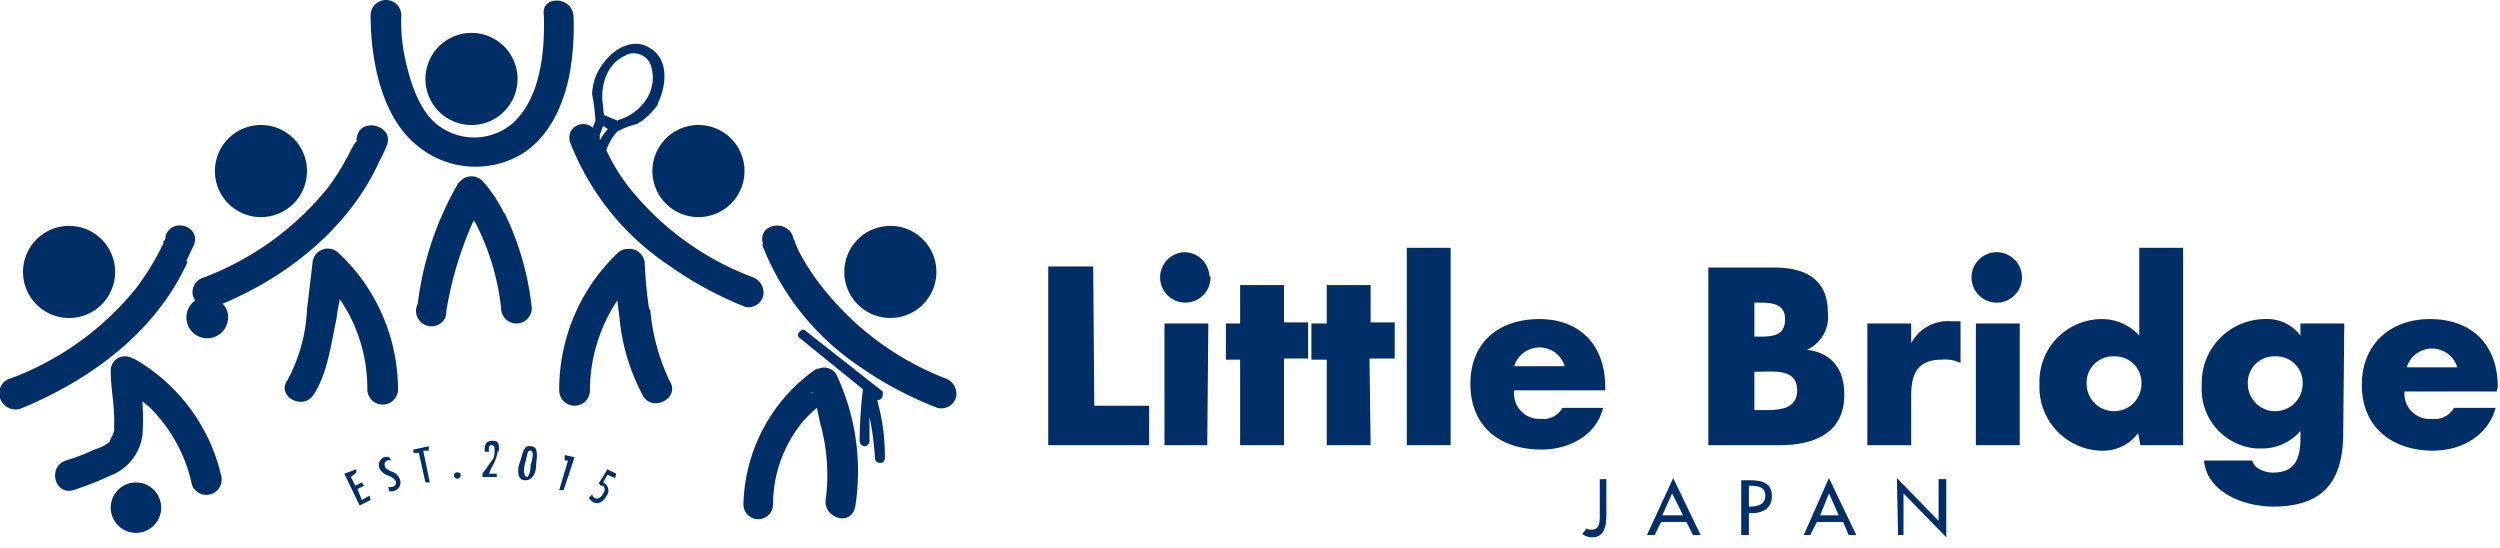 <svg xmlns="http://www.w3.org/2000/svg" viewBox="0 0 228 50" width="228" height="50"><defs><style>.a{fill:#002e66}</style></defs><path d="M99.8 37h5v3.6h-9.2V24.3h4.1zm10.3 3.6h-3.9V29.5h4zm.3-15.4A2.3 2.3 0 1 1 108 23a2.3 2.3 0 0 1 2.3 2.2zm6.7 15.4h-4v-7.8h-1.3v-3.3h1.3V26h4v3.4h2.2v3.3h-2.2zm7.9 0h-4v-7.8h-1.4v-3.3h1.4V26h4v3.4h2.2v3.3h-2.3zm7.3 0h-4v-18h4zm5.8-7.2a2.4 2.4 0 0 1 4.6 0zm8.3 1.9c0-3.8-2.3-6.2-6-6.2-3.8 0-6.3 2.2-6.3 5.9 0 4 2.8 6 6.5 6 2.5 0 5-1.3 5.6-3.8h-3.7a2 2 0 0 1-2 1 2.3 2.3 0 0 1-2.4-2 1.6 1.6 0 0 1 0-.6h8.3zm13.6-1.4h.4c1.4 0 3.5-.3 3.5 1.7 0 1.9-2 1.8-3.3 1.8h-.6zm2.3 6.7c3 0 5.9-1 5.9-4.6 0-2.2-1-3.8-3.4-4.1a3.3 3.3 0 0 0 1.9-3.4c0-3-2-4.1-4.9-4.1h-6v16.2zm-2.3-13h.3c1.1 0 2.5 0 2.5 1.5s-1.1 1.6-2.3 1.6h-.5zm14.3 3.7a3.8 3.8 0 0 1 3.7-2h.8v3.8a3.3 3.3 0 0 0-1.7-.3c-2.3 0-2.8 1.4-2.8 3.3v4.5h-4V29.5h4zm9.9 9.3h-4V29.5h4zm.2-15.4a2.3 2.3 0 1 1-2.3-2.2 2.3 2.3 0 0 1 2.3 2.2zm8.4 7.3a2.4 2.4 0 0 1 2.5 2.4v.1a2.5 2.5 0 0 1-5 0 2.4 2.4 0 0 1 2.3-2.5h.2zm2.4 8.1h3.9v-18h-4v8a4.6 4.6 0 0 0-3.4-1.5A5.7 5.7 0 0 0 186 35v.1a5.8 5.8 0 0 0 5.5 6h.1a4 4 0 0 0 3.4-1.6zm12.3-8.1a2.4 2.4 0 0 1 2.5 2.3v.2a2.5 2.5 0 1 1-5 0 2.4 2.4 0 0 1 2.3-2.5h.2zm6.3-3h-4v1.1a3.8 3.8 0 0 0-3.3-1.5 5.8 5.8 0 0 0-5.7 5.9 1 1 0 0 0 0 .2 5.4 5.4 0 0 0 5 5.7h.5a4.6 4.6 0 0 0 3.5-1.6v.6c0 1.8-.4 3.2-2.5 3.2a2.5 2.5 0 0 1-1.2-.3 1.3 1.3 0 0 1-.7-.8H201c.3 3 3.8 4.2 6.3 4.2 4.2 0 6.4-1.9 6.4-6.7zm5.7 4a2.4 2.4 0 0 1 4.6 0zm8.3 1.8c0-3.8-2.3-6.2-6.2-6.2-3.6 0-6.2 2.3-6.2 6 0 3.9 2.8 6 6.5 6 2.5 0 5-1.3 5.7-3.9h-3.8a2 2 0 0 1-2 1 2.3 2.3 0 0 1-2.5-2 1.6 1.6 0 0 1 0-.5h8.4zm-81.3 8.4V47c0 1-.2 2-1.3 2a1.5 1.5 0 0 1-.9-.3l.4-.5a.8.8 0 0 0 .5.1c.7 0 .7-.8.7-1.3v-3.3zm7 3.3h-1.9l.9-2zm.3.6l.6 1.2h.7l-2.5-5.2-2.4 5.2h.7l.6-1.2zm5.7-3.3h.1c.7 0 1.4.1 1.4.9s-.7 1-1.4 1h-.1zm0 2.5h.3c1 0 1.8-.5 1.8-1.5s-.5-1.5-2-1.5h-.8v5h.7zm8.2.2H166l.8-2zm.4.6l.5 1.2h.7l-2.5-5.2-2.3 5.2h.6l.6-1.2zm4.9-4l3.8 3.9v-3.8h.7V49l-3.9-4v3.8h-.5zM6.3 20.6a4.2 4.2 0 1 1-4.2 4.2 4.2 4.2 0 0 1 4.2-4.2m17.5-9.2a4.2 4.2 0 1 1-4.2 4.1 4.2 4.2 0 0 1 4.2-4.1m39.8 0a4.2 4.2 0 1 1-4.1 4.1 4.2 4.2 0 0 1 4.1-4.1m17.5 9.2a4.2 4.2 0 1 1-4.1 4.2 4.2 4.2 0 0 1 4.2-4.2M43 3a4.2 4.2 0 1 1-4.2 4.2A4.2 4.2 0 0 1 43 3" class="a"/><path d="M69.5 22.3a23.7 23.7 0 0 0 9 11.2 33 33 0 0 0 7 3.7 1.4 1.4 0 0 0 1.7-1 1.5 1.5 0 0 0-1-1.7A26.4 26.4 0 0 1 75 26.2a20 20 0 0 1-2.2-3.4l-.3-.7c-.2-.4 0 .2 0-.1a1 1 0 0 1-.2-.5c-.7-1.6-3.3-1-2.7.8M12.5 44a2.3 2.3 0 1 1-2.4 2.3 2.3 2.3 0 0 1 2.4-2.3" class="a"/><path d="M12.1 32.7a1.3 1.3 0 0 0-2 1.2c0 1.6.4 3.3.3 5a1 1 0 0 1 0 .4 2.3 2.3 0 0 1-.3.7l-.1.3a4.2 4.2 0 0 1-1.4.7A17.8 17.8 0 0 1 6 42c-1.7.6-1 3.2.7 2.7a30 30 0 0 0 3.3-1.3 4.6 4.6 0 0 0 3-3.8 21 21 0 0 0 0-2.7v-.3l.6.5a14 14 0 0 1 3.9 7.1 1.4 1.4 0 0 0 2.7-.7 16.6 16.6 0 0 0-8-10.8M30.8 23a1.4 1.4 0 0 0-2 .2 1.4 1.4 0 0 0-.3.8l-.5 4.2a15 15 0 0 1-1.8 6.5c-1 1.4 1.4 2.8 2.4 1.3 1.3-2 1.6-4.7 2.1-7a15.6 15.6 0 0 1 .3-1.7 14.4 14.4 0 0 1 2.5 8.2 1.4 1.4 0 0 0 2.8 0A17.1 17.1 0 0 0 30.8 23m28.4 5.2a38.7 38.7 0 0 1-.4-4.2 1.4 1.4 0 0 0-1.5-1.3 1.4 1.4 0 0 0-1 .4A17.2 17.2 0 0 0 51 35.6a1.4 1.4 0 1 0 2.8 0 14.9 14.9 0 0 1 2.5-8.2l.2 1.6a18.5 18.5 0 0 0 2.2 7.2c1 1.4 3.3 0 2.4-1.4a18.9 18.9 0 0 1-1.8-6.6m15.2 5.4A15.5 15.5 0 0 0 67.8 46a1.3 1.3 0 1 0 2.7 0 11.9 11.9 0 0 1 2.6-7.4 10.5 10.5 0 0 1 1.4-1.4l.3 1.4a17.4 17.4 0 0 1 .5 7c-.2 1.6 2.3 2.5 2.7.6a20.7 20.7 0 0 0-1.7-12 1.3 1.3 0 0 0-1.8-.5m-.4 2.1c0 .2-.2-.2 0 0" class="a"/><path d="M17 23.8l.7-1.5c.6-1.7-2-2.5-2.6-.8 0 .2 0 .4-.2.5s0 0 0 .1a.2.2 0 0 1 0 .1l-.3.6a23.8 23.8 0 0 1-2.2 3.5A26.7 26.7 0 0 1 1 34.5a1.4 1.4 0 0 0-1 1.8 1.5 1.5 0 0 0 1.8 1c6.4-2.6 12.4-7 15.3-13.4m15.5-11.6l-.1.4a.2.2 0 0 1-.1.3l-.3.5A24.2 24.2 0 0 1 30 17a26.7 26.7 0 0 1-11.4 8.3 1.4 1.4 0 0 0-1 1.7l.2.4a1.9 1.9 0 1 0 2.2 3.1 1.9 1.9 0 0 0 .8-1.5 1.7 1.7 0 0 0-.5-1.3c6-2.5 11.6-7 14.3-13a12.7 12.7 0 0 0 .7-1.5c.6-1.7-2.2-2.5-2.7-.9M52.3 1.4c-.2-1.8-3-1.8-2.7 0 .1 3.3-.3 7.5-2.8 9.8a5.4 5.4 0 0 1-6.6.4c-1.7-1.1-2.6-3.5-3.1-5.6a15.8 15.8 0 0 1-.5-4.6 1.4 1.4 0 0 0-2.8 0c0 4.1 1 9.4 4.4 12a8.3 8.3 0 0 0 9.3.7c2.5-1.5 3.8-4.3 4.4-7.1a24.5 24.5 0 0 0 .4-5.7M46 19.5a12.6 12.6 0 0 0-2-3 1.4 1.4 0 0 0-2 0 1.2 1.2 0 0 0-.2.2 28.7 28.7 0 0 0-3.7 11 1.4 1.4 0 0 0 2.5 1.3 1.6 1.6 0 0 0 .1-.6 32.9 32.9 0 0 1 2.5-8.3 3.3 3.3 0 0 1 .3.5 22.2 22.2 0 0 1 2.2 7.5 1.4 1.4 0 1 0 2.8 0 26 26 0 0 0-2.5-8.7m8-7.8a1.3 1.3 0 0 0-1.9.3A1.3 1.3 0 0 0 52 13a23.9 23.9 0 0 0 9 11.2 33.3 33.3 0 0 0 7 3.8 1.4 1.4 0 0 0 1.6-1 1.5 1.5 0 0 0-.9-1.7A26.2 26.2 0 0 1 57.3 17a17.7 17.7 0 0 1-2-3.3 4.6 4.6 0 0 1 1-1.7 7.3 7.3 0 0 1 1.8-.7A5.6 5.6 0 0 0 60 9.5v-.1c.8-1.6 1-4-.7-5-1.5-1-3.3 0-4.3 1.4a4.8 4.8 0 0 0-1 2.8 17.2 17.2 0 0 1 .3 2.3v.1a3.7 3.7 0 0 1-.3.7m1.5 0a6.4 6.4 0 0 0-.8 1.1v-.5l.3-.8.5.3M57.1 5a1.7 1.7 0 0 1 2.2.8 3.6 3.6 0 0 1-.2 3 4.5 4.5 0 0 1-2.3 2 4.2 4.2 0 0 0-.5.2l-1.2-.5a3.8 3.8 0 0 1-.1-.8c-.3-1.8.3-4 2.2-4.7M80 36.5a.5.5 0 0 0 .5-.6.5.5 0 0 0 0-.2l-7-5.5c-.3-.4-1 .3-.6.6l5.8 4.7a40.6 40.6 0 0 0-.3 4.7.5.5 0 0 0 .5.5.5.5 0 0 0 .4-.5V38a27.6 27.6 0 0 1 .5 3.8.4.4 0 0 0 .4.4.4.4 0 0 0 .5-.4 18.9 18.9 0 0 0-.7-5.3m-47.5 6.3v.3l-.5.4.4.8.6-.3.2.3-.6.3.4 1 .7-.4.1.4-1 .5-1.4-2.9zm3.2-.8a.6.6 0 0 0-.4 0 .4.4 0 0 0-.2.5.5.5 0 0 0 .2.3l.4.2a1.2 1.2 0 0 1 .8.8.8.8 0 0 1-.7 1 .8.8 0 0 1-.3 0l-.1-.4a.8.8 0 0 0 .4 0 .4.4 0 0 0 .3-.5c-.3-.6-1.1-.4-1.5-1.2a.8.8 0 0 1 .4-1 .9.9 0 0 1 .5 0zm3.4-1.3v.4h-.5l.6 2.9h-.4l-.6-2.7h-.5V41zm2.3 2.6a.3.3 0 0 1 .4-.2.3.3 0 0 1 .2.1.2.2 0 0 1 0 .1.3.3 0 0 1-.6.1zm4-2.2a4 4 0 0 1-.6 1.6l-.2.5h.7v.3H44v-.3l1-1.4a2.1 2.1 0 0 0 .1-.8c0-.2 0-.4-.3-.4s-.2.5-.2.6h-.4c0-.5 0-1 .7-1s.6.4.6 1zm3 1.2c0 .7-.2 1.3-.4 1.2s-.3-.6-.1-1.3.2-1.2.5-1.1.2.6 0 1.3zm0-1.6c-.7-.2-.8 1-1 1.5s-.3 1.6.5 1.6 1-.9 1-1.4.3-1.6-.4-1.7zm4 1l-1 3H51l.8-2.7h-.3v-.5zm3.8 1.5l-.1.4-.7-.3-.4.7a.8.8 0 0 1 .4 1.1c-.3.5-.7 1-1.3.7a1 1 0 0 1-.4-.4l.3-.3a.8.8 0 0 0 .2.3c.3.2.7-.1.8-.4a.5.5 0 0 0 0-.7.6.6 0 0 0-.2 0 .8.8 0 0 0-.2-.2l.8-1.3z" class="a"/><path fill="none" d="M0 0h228v50H0z"/></svg>